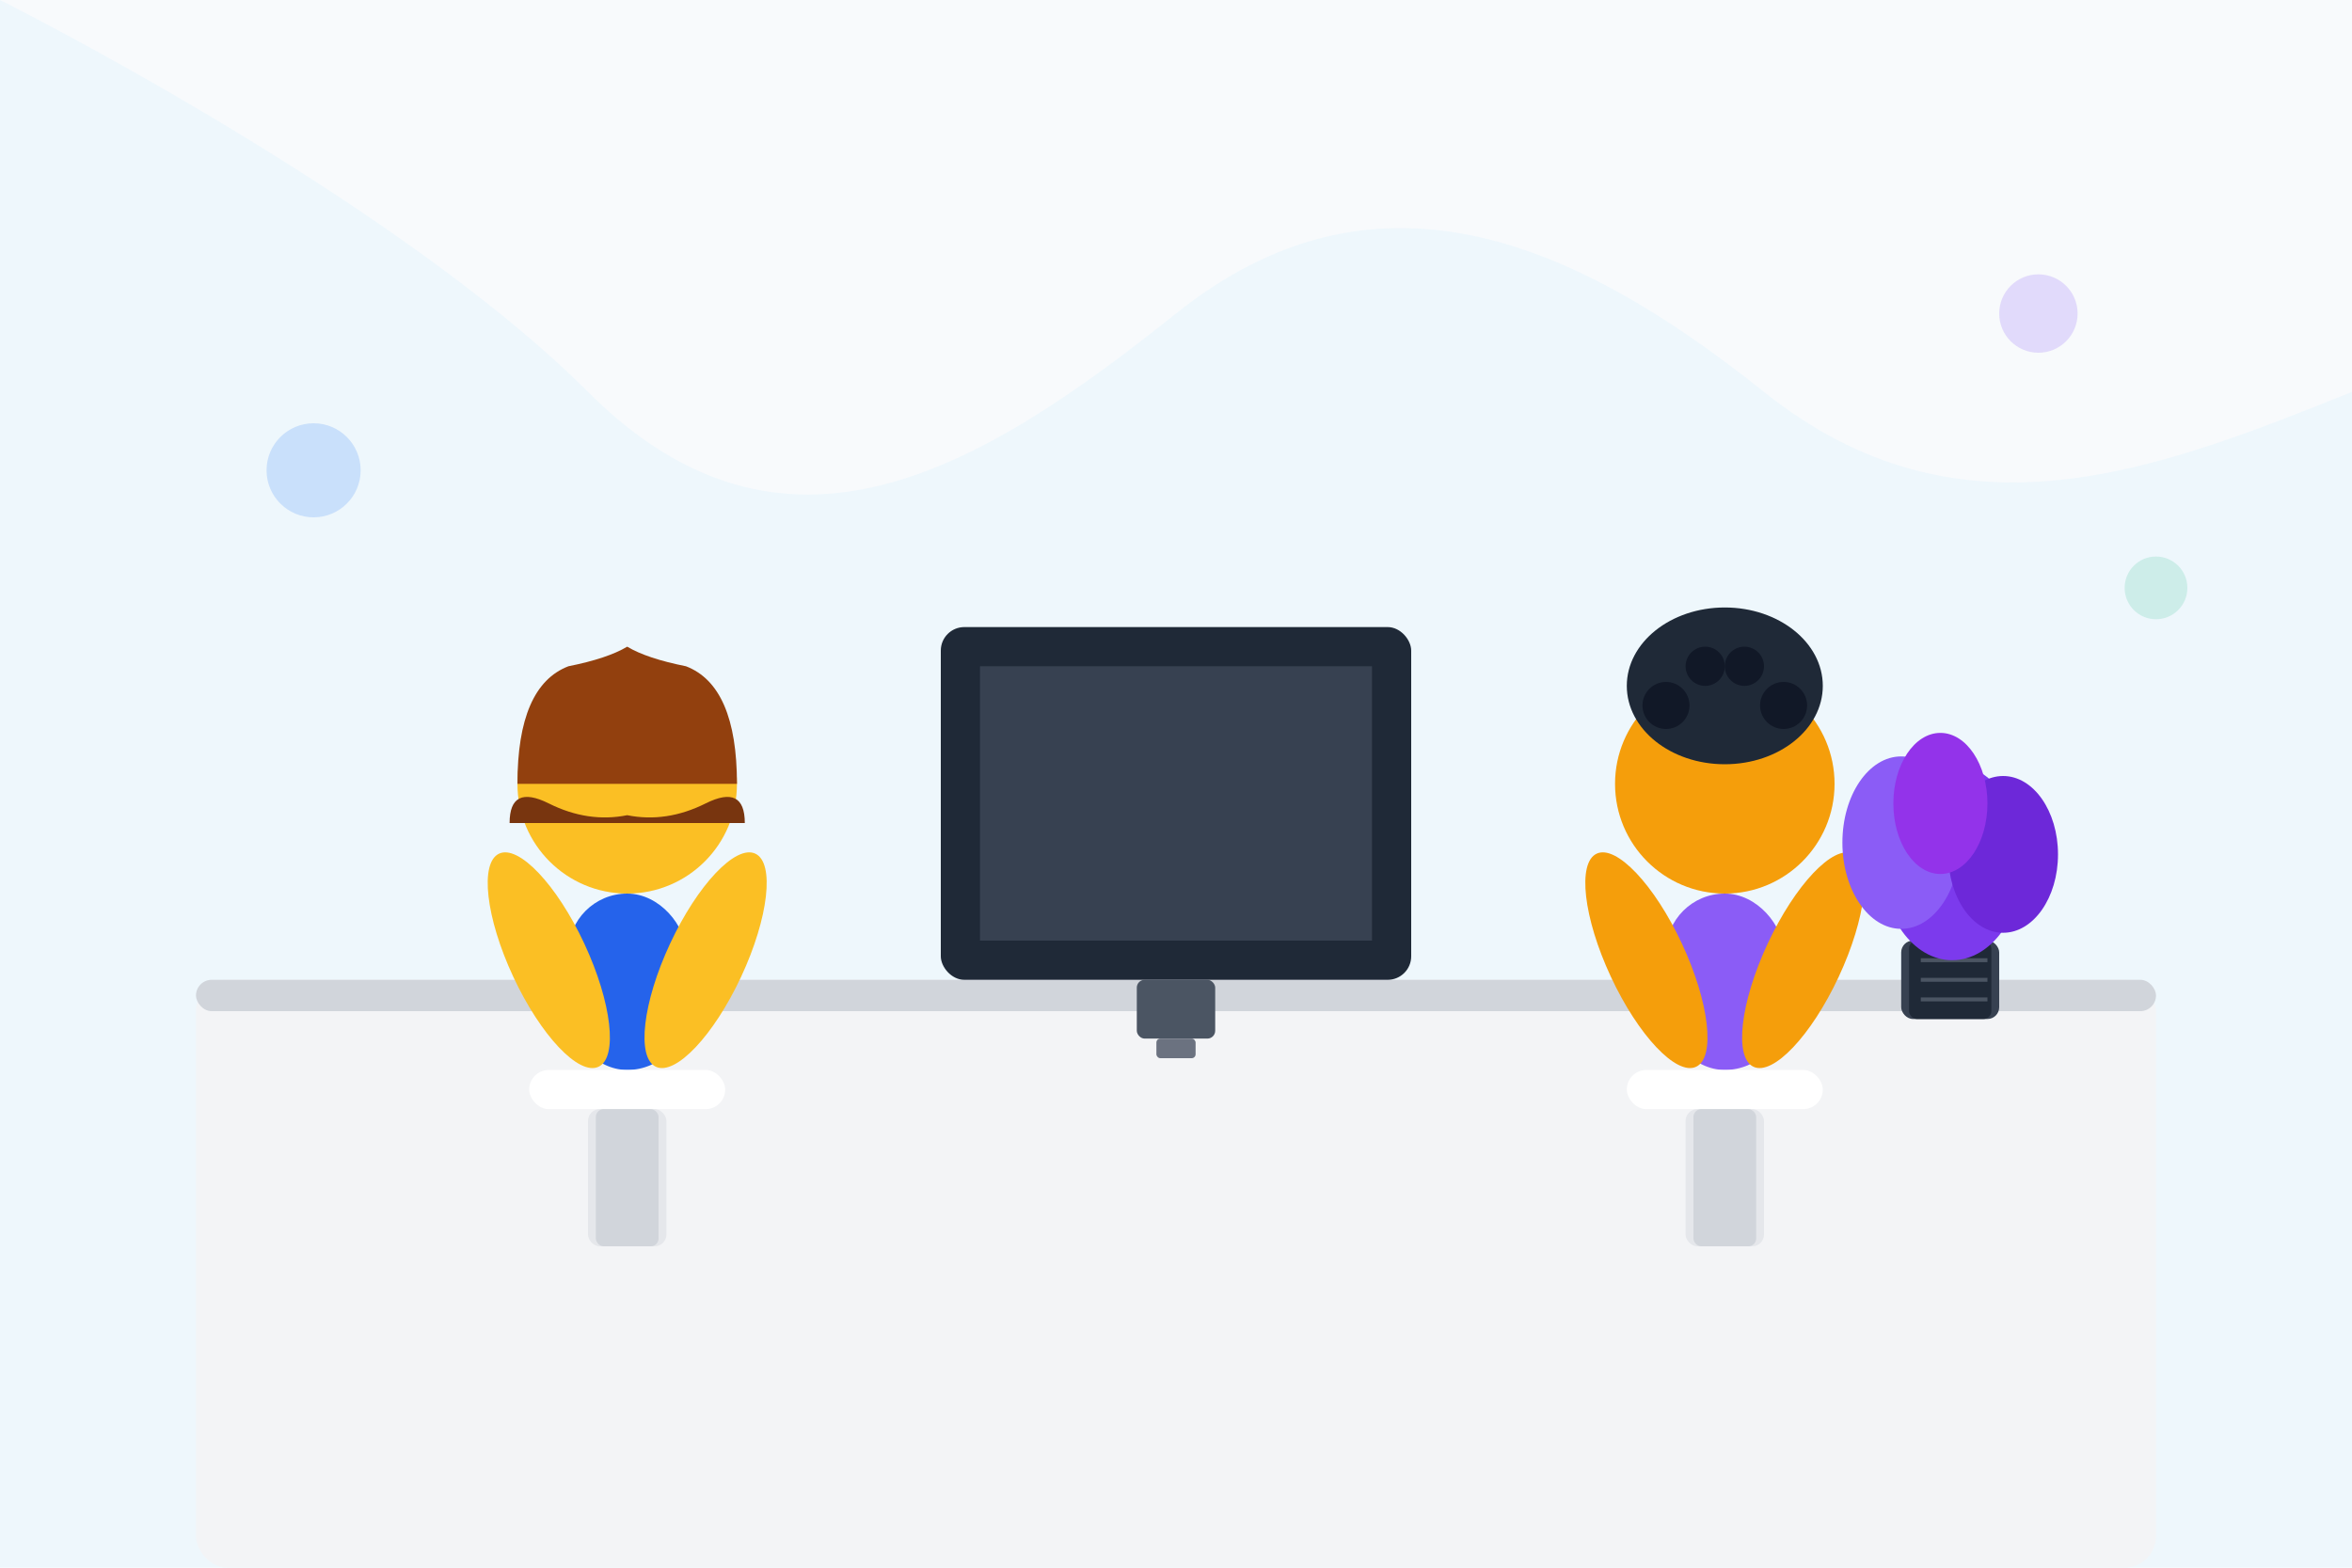 <svg width="600" height="400" viewBox="0 0 600 400" fill="none" xmlns="http://www.w3.org/2000/svg">
  <!-- Background -->
  <rect width="600" height="400" fill="#F8FAFC"/>
  
  <!-- Abstract background shape -->
  <path d="M0 0C0 0 100 50 150 100C200 150 250 120 300 80C350 40 400 60 450 100C500 140 550 120 600 100L600 400L0 400Z" fill="#E0F2FE" opacity="0.4"/>
  
  <!-- Desk Surface -->
  <rect x="50" y="250" width="500" height="150" fill="#F3F4F6" rx="8"/>
  <rect x="50" y="250" width="500" height="8" fill="#D1D5DB" rx="4"/>
  
  <!-- Computer Monitor -->
  <rect x="240" y="160" width="120" height="90" fill="#1F2937" rx="6"/>
  <rect x="250" y="170" width="100" height="70" fill="#374151"/>
  <rect x="290" y="250" width="20" height="15" fill="#4B5563" rx="2"/>
  <rect x="295" y="265" width="10" height="5" fill="#6B7280" rx="1"/>
  
  <!-- Person 1 (Left - Female with long hair) -->
  <!-- Head -->
  <circle cx="160" cy="200" r="28" fill="#FBBF24"/>
  <!-- Long Hair -->
  <path d="M132 200 Q132 175 145 170 Q155 168 160 165 Q165 168 175 170 Q188 175 188 200" fill="#92400E"/>
  <path d="M130 210 Q130 200 140 205 Q150 210 160 208 Q170 210 180 205 Q190 200 190 210" fill="#78350F"/>
  <!-- Body (Blue top) -->
  <rect x="145" y="228" width="30" height="45" fill="#2563EB" rx="15"/>
  <!-- Arms -->
  <ellipse cx="140" cy="245" rx="10" ry="30" fill="#FBBF24" transform="rotate(-25 140 245)"/>
  <ellipse cx="180" cy="245" rx="10" ry="30" fill="#FBBF24" transform="rotate(25 180 245)"/>
  <!-- Chair -->
  <rect x="135" y="273" width="50" height="10" fill="#FFFFFF" rx="5"/>
  <rect x="150" y="283" width="20" height="35" fill="#E5E7EB" rx="3"/>
  <rect x="152" y="283" width="16" height="35" fill="#D1D5DB" rx="2"/>
  
  <!-- Person 2 (Right - Male with dark skin) -->
  <!-- Head -->
  <circle cx="440" cy="200" r="28" fill="#F59E0B"/>
  <!-- Curly Hair -->
  <ellipse cx="440" cy="175" rx="25" ry="20" fill="#1F2937"/>
  <circle cx="425" cy="180" r="6" fill="#111827"/>
  <circle cx="455" cy="180" r="6" fill="#111827"/>
  <circle cx="435" cy="170" r="5" fill="#111827"/>
  <circle cx="445" cy="170" r="5" fill="#111827"/>
  <!-- Body (Purple top) -->
  <rect x="425" y="228" width="30" height="45" fill="#8B5CF6" rx="15"/>
  <!-- Arms -->
  <ellipse cx="420" cy="245" rx="10" ry="30" fill="#F59E0B" transform="rotate(-25 420 245)"/>
  <ellipse cx="460" cy="245" rx="10" ry="30" fill="#F59E0B" transform="rotate(25 460 245)"/>
  <!-- Chair -->
  <rect x="415" y="273" width="50" height="10" fill="#FFFFFF" rx="5"/>
  <rect x="430" y="283" width="20" height="35" fill="#E5E7EB" rx="3"/>
  <rect x="432" y="283" width="16" height="35" fill="#D1D5DB" rx="2"/>
  
  <!-- Plant (Right side) -->
  <!-- Pot -->
  <rect x="485" y="240" width="25" height="20" fill="#374151" rx="3"/>
  <rect x="487" y="240" width="21" height="20" fill="#1F2937" rx="2"/>
  <!-- Stripes on pot -->
  <line x1="490" y1="245" x2="507" y2="245" stroke="#4B5563" stroke-width="1"/>
  <line x1="490" y1="250" x2="507" y2="250" stroke="#4B5563" stroke-width="1"/>
  <line x1="490" y1="255" x2="507" y2="255" stroke="#4B5563" stroke-width="1"/>
  <!-- Leaves -->
  <ellipse cx="498" cy="220" rx="18" ry="25" fill="#7C3AED"/>
  <ellipse cx="485" cy="215" rx="15" ry="22" fill="#8B5CF6"/>
  <ellipse cx="511" cy="218" rx="14" ry="20" fill="#6D28D9"/>
  <ellipse cx="495" cy="205" rx="12" ry="18" fill="#9333EA"/>
  
  <!-- Decorative elements -->
  <circle cx="80" cy="120" r="12" fill="#3B82F6" opacity="0.2"/>
  <circle cx="520" cy="80" r="10" fill="#8B5CF6" opacity="0.2"/>
  <circle cx="550" cy="150" r="8" fill="#10B981" opacity="0.15"/>
</svg>
